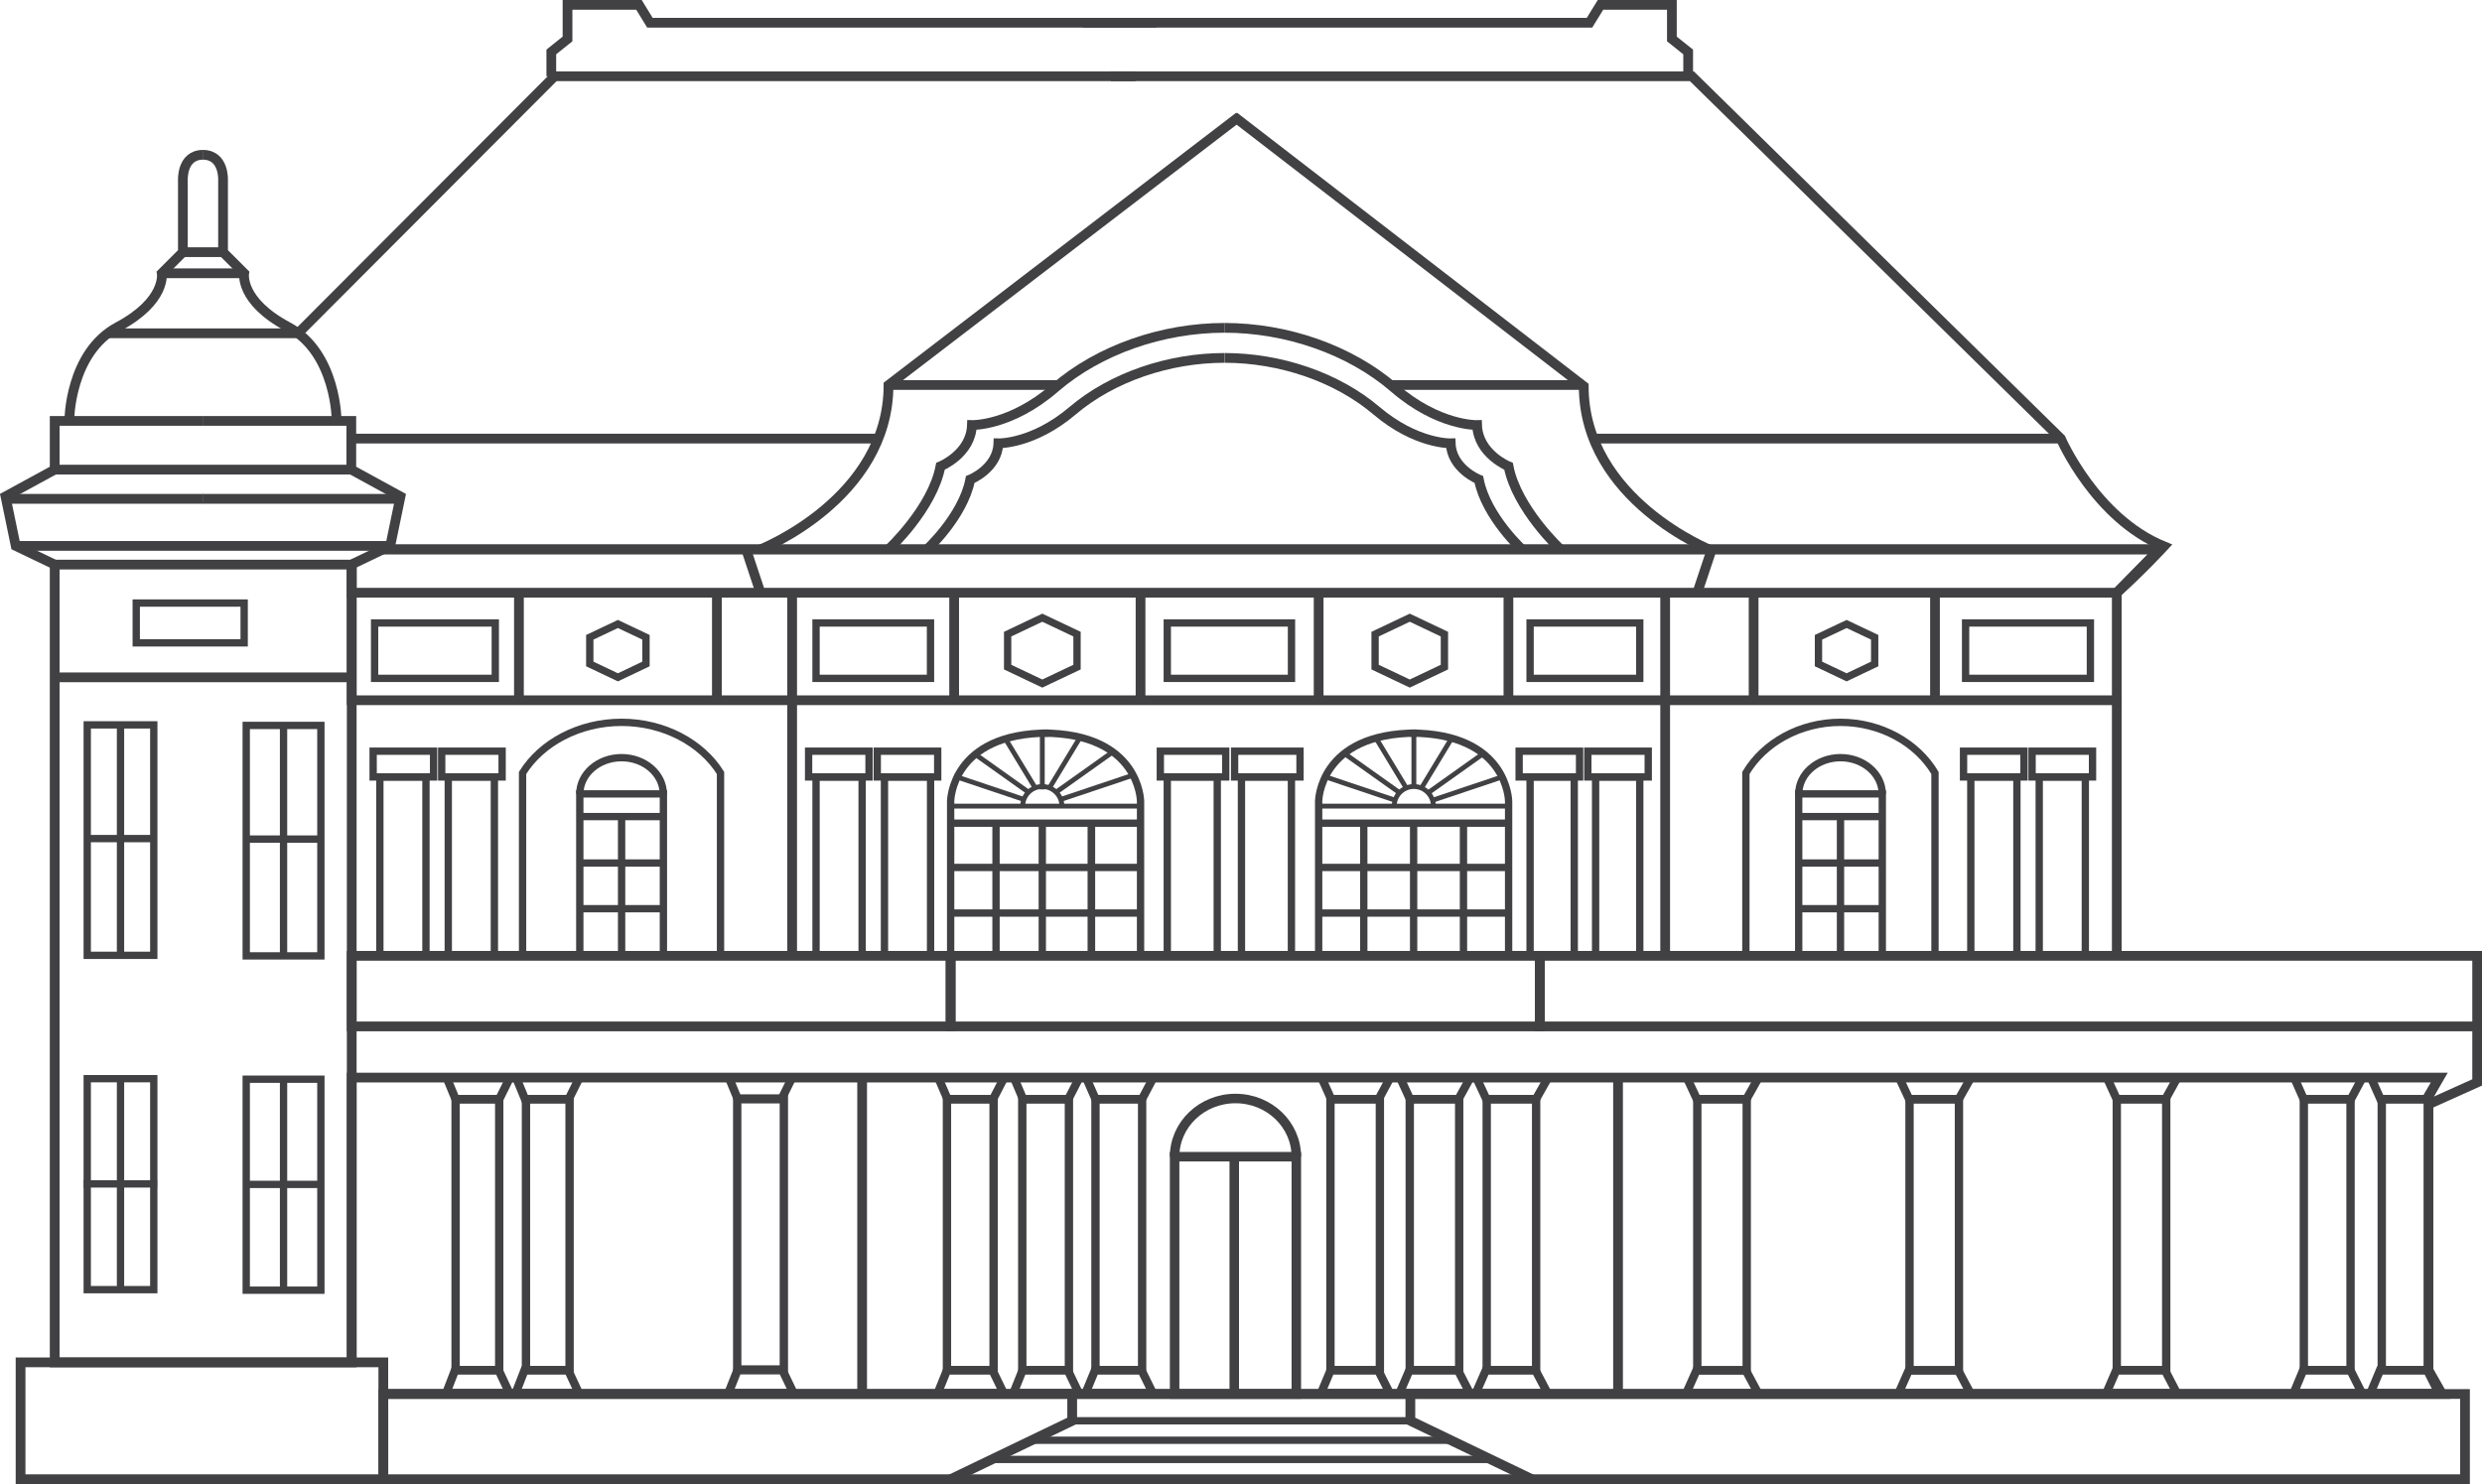 <?xml version="1.0" encoding="UTF-8"?><svg id="b" xmlns="http://www.w3.org/2000/svg" viewBox="0 0 410.27 245.35"><defs><style>.d{stroke-width:.8px;}.d,.e,.f,.g,.h,.i,.j,.k{stroke:#414042;stroke-miterlimit:10;}.d,.f,.g,.h,.i,.j,.k{fill:none;}.e{fill:#231f20;}.e,.h{stroke-width:1.61px;}.f{stroke-width:1.38px;}.g{stroke-width:1.4px;}.i{stroke-width:1.57px;}.j{stroke-width:1.21px;}.k{stroke-width:1.21px;}</style></defs><g id="c"><rect class="h" x="9.04" y="93.34" width="49.1" height="131.9"/><polyline class="h" points="63.32 90.82 356.95 90.82 349.9 97.99 349.9 115.77 58.13 115.77 58.13 93.3"/><rect class="h" x="3.4" y="225.23" width="59.96" height="19.32"/><rect class="h" x="63.37" y="230.46" width="344.09" height="14.09"/><rect class="h" x="58.13" y="158.02" width="99" height="11.67"/><rect class="h" x="157.14" y="158.02" width="97.39" height="11.67"/><rect class="h" x="254.53" y="158.02" width="154.94" height="11.67"/><polyline class="h" points="63.37 230.46 403.65 230.46 401.42 226.52 401.42 181.22 403.21 178.15 58.13 178.15 58.13 225.23"/><polyline class="h" points="401.42 182.57 409.47 178.95 409.47 169.7"/><rect class="k" x="14.42" y="119.84" width="11" height="38.1"/><rect class="k" x="40.7" y="119.93" width="12.34" height="38.1"/><rect class="k" x="14.42" y="178.33" width="11" height="34.88"/><rect class="k" x="40.7" y="178.42" width="12.34" height="34.88"/><rect class="j" x="95.84" y="131.25" width="13.82" height="26.77"/><rect class="f" x="75.31" y="181.73" width="7.21" height="44.8"/><rect class="f" x="86.94" y="181.73" width="7.21" height="44.8"/><rect class="f" x="181.08" y="181.73" width="7.71" height="44.8"/><rect class="f" x="168.98" y="181.73" width="7.71" height="44.8"/><rect class="f" x="156.53" y="181.73" width="7.71" height="44.8"/><rect class="f" x="121.86" y="181.61" width="7.71" height="44.8"/><rect class="f" x="245.75" y="181.73" width="8.17" height="44.8"/><rect class="f" x="280.56" y="181.73" width="8.17" height="44.8"/><rect class="f" x="315.64" y="181.73" width="8.17" height="44.8"/><rect class="f" x="349.9" y="181.73" width="8.17" height="44.8"/><rect class="f" x="233.03" y="181.73" width="8.17" height="44.8"/><rect class="f" x="219.92" y="181.73" width="8.17" height="44.8"/><rect class="f" x="380.82" y="181.73" width="7.72" height="44.8"/><rect class="f" x="393.7" y="181.73" width="7.72" height="44.8"/><rect class="i" x="194.16" y="191.23" width="20.12" height="39.24"/><path class="k" d="m119.1,127.79v30.23h-32.72v-30.23h0c3.09-4.98,9.34-8.37,16.36-8.37s13.26,3.39,16.36,8.37h0Z"/><path class="k" d="m319.85,127.79v30.23h-31.26v-30.23h0c2.95-4.98,8.92-8.37,15.63-8.37s12.67,3.39,15.63,8.37h0Z"/><path class="i" d="m194.16,191.23c0-5.31,4.5-9.62,10.06-9.62s10.06,4.3,10.06,9.62"/><polygon class="k" points="97.49 105.36 102.14 103.16 106.78 105.36 106.78 109.77 102.14 111.98 97.49 109.77 97.49 105.36"/><polygon class="k" points="166.56 104.84 172.29 102.12 178.03 104.84 178.03 110.29 172.29 113.01 166.56 110.29 166.56 104.84"/><polygon class="k" points="227.3 104.84 233.03 102.12 238.76 104.84 238.76 110.29 233.03 113.01 227.3 110.29 227.3 104.84"/><polygon class="k" points="300.59 105.36 305.24 103.16 309.88 105.36 309.88 109.77 305.24 111.98 300.59 109.77 300.59 105.36"/><path class="h" d="m146.87,90.82s7.25-6.72,8.59-13.73c0,0,5.04-2.04,5.2-6.82,0,0,6.38.2,13.71-6.14,7.33-6.33,17.8-9.93,28.05-9.93"/><path class="h" d="m257.95,90.82s-7.25-6.72-8.59-13.73c0,0-5.04-2.04-5.2-6.82,0,0-6.38.2-13.71-6.14-7.33-6.33-17.8-9.93-28.04-9.93"/><path class="h" d="m153.03,91.03s6.15-5.58,7.35-11.75c0,0,4.51-1.8,4.65-5.99,0,0,5.71.17,12.27-5.39,6.56-5.57,15.94-8.73,25.11-8.73"/><path class="h" d="m251.78,91.02s-6.14-5.57-7.33-11.74c0,0-4.51-1.8-4.65-5.99,0,0-5.71.17-12.27-5.39-6.56-5.57-15.94-8.73-25.1-8.73"/><polyline class="h" points="9.04 93.34 2.6 90.25 .99 82.47 33.59 82.47"/><polyline class="h" points=".42 82.34 9.04 77.64 9.04 69.59 33.59 69.59"/><path class="h" d="m11.45,69.59s0-11.27,8.05-15.56c8.05-4.29,7.24-8.85,7.24-8.85l3.49-3.49v-11.81s-.27-4.29,3.35-4.29"/><polyline class="h" points="58.07 93.34 64.51 90.25 66.12 82.47 33.52 82.47"/><polyline class="h" points="66.67 82.34 58.07 77.64 58.07 69.59 33.52 69.59"/><path class="h" d="m55.65,69.59s0-11.27-8.05-15.56c-8.05-4.29-7.24-8.85-7.24-8.85l-3.49-3.49v-11.81s.27-4.29-3.35-4.29"/><polyline class="h" points="49.27 55.1 91.67 12.61 187.72 12.61"/><path class="h" d="m183.62,12.61h96.05l60.98,59.9s5.69,13.18,17.05,17.81c0,0-3.77,4.09-7.79,7.68"/><polyline class="h" points="63.32 90.82 356.95 90.82 349.9 97.99 58.13 97.99 58.13 93.3"/><path class="j" d="m157.14,158.02v-25.55s.07-11.27,16.23-11.27"/><path class="j" d="m188.53,158.02v-25.55s-.07-11.27-16.24-11.27"/><path class="j" d="m217.97,158.02v-25.55s.07-11.27,16.24-11.27"/><path class="j" d="m249.37,158.02v-25.55s-.07-11.27-16.24-11.27"/><line class="j" x1="157.14" y1="136.09" x2="188.53" y2="136.09"/><line class="d" x1="157.14" y1="133.27" x2="188.53" y2="133.27"/><line class="j" x1="217.97" y1="136.09" x2="249.37" y2="136.09"/><line class="d" x1="217.97" y1="133.27" x2="249.37" y2="133.27"/><path class="j" d="m95.84,131.25c0-3.31,3.09-5.99,6.9-5.99s6.9,2.69,6.9,5.99"/><line class="j" x1="95.84" y1="135" x2="109.64" y2="135"/><line class="i" x1="204.02" y1="191.23" x2="204.02" y2="230.34"/><polyline class="h" points="177.23 230.46 177.23 234.89 157.14 244.55"/><polyline class="h" points="233.13 230.46 233.13 234.89 253.22 244.55"/><line class="j" x1="177.23" y1="234.89" x2="233.13" y2="234.89"/><line class="j" x1="170.49" y1="238.11" x2="239.83" y2="238.11"/><line class="j" x1="163.94" y1="241.28" x2="246.42" y2="241.28"/><polygon class="f" points="75.31 181.73 73.83 178.15 84.29 178.15 82.52 181.73 75.31 181.73"/><polygon class="f" points="86.79 181.73 85.32 178.15 95.78 178.15 94 181.73 86.79 181.73"/><polygon class="f" points="121.96 181.73 120.48 178.15 130.94 178.15 129.17 181.73 121.96 181.73"/><polygon class="f" points="156.63 181.73 155.09 178.15 165.99 178.15 164.14 181.73 156.63 181.73"/><polygon class="f" points="169.12 181.73 167.6 178.15 178.42 178.15 176.58 181.73 169.12 181.73"/><polygon class="f" points="181.1 181.73 179.53 178.15 190.65 178.15 188.76 181.73 181.1 181.73"/><polygon class="f" points="220.05 181.73 218.44 178.15 229.81 178.15 227.88 181.73 220.05 181.73"/><polygon class="f" points="233.07 181.73 231.43 178.15 243.04 178.15 241.07 181.73 233.07 181.73"/><polygon class="f" points="245.7 181.73 244.03 178.15 255.9 178.15 253.88 181.73 245.7 181.73"/><polygon class="f" points="280.5 181.73 278.83 178.15 290.69 178.15 288.68 181.73 280.5 181.73"/><polygon class="f" points="315.59 181.73 313.92 178.15 325.79 178.15 323.77 181.73 315.59 181.73"/><polygon class="f" points="349.9 181.73 348.26 178.15 359.92 178.15 357.94 181.73 349.9 181.73"/><polygon class="f" points="380.81 181.73 379.22 178.15 390.51 178.15 388.59 181.73 380.81 181.73"/><polygon class="f" points="393.5 181.73 391.91 178.15 403.21 178.15 401.29 181.73 393.5 181.73"/><line class="h" x1="145.18" y1="72.51" x2="58.13" y2="72.51"/><line class="h" x1="340.65" y1="72.51" x2="262.95" y2="72.51"/><line class="h" x1="130.94" y1="158.02" x2="130.94" y2="97.99"/><line class="h" x1="275.25" y1="158.02" x2="275.25" y2="97.99"/><line class="h" x1="123.33" y1="90.82" x2="125.71" y2="97.99"/><line class="h" x1="282.95" y1="90.82" x2="280.56" y2="97.99"/><path class="h" d="m125.71,90.82s21.16-8.35,21.16-27.16l57.95-44.38"/><path class="h" d="m203.99,19.27l57.8,44.58c0,18.82,21.16,27.17,21.16,27.17"/><line class="h" x1="349.9" y1="115.77" x2="349.9" y2="158.02"/><rect class="j" x="325.77" y="128.45" width="7.62" height="29.58"/><rect class="j" x="337.08" y="128.45" width="7.62" height="29.58"/><rect class="j" x="62.79" y="128.45" width="7.62" height="29.58"/><rect class="j" x="74.1" y="128.45" width="7.62" height="29.58"/><rect class="j" x="134.89" y="128.45" width="7.62" height="29.58"/><rect class="j" x="146.2" y="128.45" width="7.62" height="29.58"/><rect class="j" x="252.92" y="128.45" width="7.3" height="29.58"/><rect class="j" x="263.75" y="128.45" width="7.3" height="29.58"/><rect class="j" x="192.95" y="128.45" width="8.26" height="29.58"/><rect class="j" x="205.21" y="128.45" width="8.26" height="29.58"/><polygon class="f" points="75.22 226.52 73.75 230.33 84.21 230.33 82.43 226.52 75.22 226.52"/><polygon class="f" points="86.71 226.52 85.23 230.33 95.69 230.33 93.92 226.52 86.71 226.52"/><polygon class="g" points="121.91 226.52 120.4 230.33 131.17 230.33 129.34 226.52 121.91 226.52"/><polygon class="f" points="156.54 226.52 155 230.33 165.9 230.33 164.05 226.52 156.54 226.52"/><polygon class="f" points="169.04 226.52 167.51 230.33 178.33 230.33 176.5 226.52 169.04 226.52"/><polygon class="f" points="181.01 226.52 179.44 230.33 190.56 230.33 188.68 226.52 181.01 226.52"/><polygon class="f" points="219.96 226.52 218.36 230.33 229.73 230.33 227.8 226.52 219.96 226.52"/><polygon class="f" points="232.98 226.52 231.34 230.33 242.96 230.33 240.99 226.52 232.98 226.52"/><polygon class="f" points="245.62 226.52 243.95 230.33 255.81 230.33 253.8 226.52 245.62 226.52"/><polygon class="f" points="280.42 226.57 278.74 230.33 290.61 230.33 288.59 226.57 280.42 226.57"/><polygon class="f" points="315.51 226.57 313.84 230.33 325.7 230.33 323.69 226.57 315.51 226.57"/><polygon class="f" points="349.82 226.52 348.17 230.33 359.84 230.33 357.86 226.52 349.82 226.52"/><polygon class="f" points="380.72 226.52 379.13 230.33 390.43 230.33 388.51 226.52 380.72 226.52"/><polygon class="f" points="393.42 226.52 391.83 230.33 403.12 230.33 401.2 226.52 393.42 226.52"/><line class="h" x1="261.79" y1="63.65" x2="229.89" y2="63.65"/><line class="h" x1="174.93" y1="63.65" x2="146.87" y2="63.65"/><polyline class="h" points="91.13 12.61 91.13 8.59 93.81 6.44 93.81 .8 105.62 .8 107.43 3.76 191.2 3.76"/><polyline class="h" points="279.05 12.61 279.05 8.59 276.36 6.44 276.36 .8 264.56 .8 262.74 3.76 178.97 3.76"/><line class="h" x1="30.23" y1="41.69" x2="36.87" y2="41.69"/><line class="h" x1="26.74" y1="45.18" x2="40.36" y2="45.18"/><line class="h" x1="17.83" y1="55.1" x2="49.82" y2="55.1"/><line class="h" x1="9.04" y1="77.64" x2="58.07" y2="77.64"/><line class="h" x1="2.6" y1="90.25" x2="64.51" y2="90.25"/><line class="j" x1="102.75" y1="135" x2="102.75" y2="158.02"/><line class="j" x1="172.29" y1="136.34" x2="172.29" y2="158.02"/><line class="j" x1="233.67" y1="136.34" x2="233.67" y2="158.02"/><line class="j" x1="164.64" y1="136.34" x2="164.64" y2="158.02"/><line class="j" x1="180.41" y1="136.34" x2="180.41" y2="158.02"/><line class="j" x1="225.43" y1="136.34" x2="225.43" y2="158.02"/><line class="j" x1="241.91" y1="136.34" x2="241.91" y2="158.02"/><rect class="j" x="133.66" y="124.19" width="9.99" height="4.26"/><rect class="j" x="145.01" y="124.19" width="9.99" height="4.26"/><rect class="j" x="61.68" y="124.19" width="9.99" height="4.26"/><rect class="j" x="73.01" y="124.19" width="9.99" height="4.26"/><rect class="j" x="324.57" y="124.19" width="9.99" height="4.26"/><rect class="j" x="335.9" y="124.19" width="9.99" height="4.26"/><rect class="j" x="251.11" y="124.19" width="9.99" height="4.26"/><rect class="j" x="262.46" y="124.19" width="9.99" height="4.26"/><rect class="j" x="191.8" y="124.19" width="10.81" height="4.26"/><rect class="j" x="204.08" y="124.19" width="10.81" height="4.26"/><line class="d" x1="233.71" y1="121.21" x2="233.71" y2="130.03"/><path class="d" d="m230.46,133.28c0-1.79,1.45-3.25,3.24-3.25s3.24,1.45,3.24,3.25"/><path class="d" d="m169.05,133.28c0-1.79,1.45-3.25,3.24-3.25s3.24,1.45,3.24,3.25"/><line class="d" x1="234.97" y1="130.28" x2="239.96" y2="122.04"/><line class="d" x1="236.08" y1="131.06" x2="245.17" y2="124.6"/><line class="d" x1="236.8" y1="132.3" x2="248.28" y2="128.45"/><line class="d" x1="232.45" y1="130.28" x2="227.46" y2="122.04"/><line class="d" x1="231.35" y1="131.06" x2="222.26" y2="124.6"/><line class="d" x1="230.62" y1="132.3" x2="219.14" y2="128.45"/><line class="d" x1="172.29" y1="121.59" x2="172.29" y2="130.51"/><line class="d" x1="173.55" y1="130.13" x2="178.54" y2="121.89"/><line class="d" x1="174.66" y1="130.91" x2="183.75" y2="124.45"/><line class="d" x1="175.38" y1="132.15" x2="186.86" y2="128.3"/><line class="d" x1="171.04" y1="130.13" x2="166.04" y2="121.89"/><line class="d" x1="169.93" y1="130.91" x2="160.84" y2="124.45"/><line class="d" x1="169.2" y1="132.15" x2="157.72" y2="128.3"/><rect class="j" x="297.32" y="131.25" width="13.82" height="26.77"/><path class="j" d="m297.33,131.25c0-3.31,3.09-5.99,6.9-5.99s6.9,2.69,6.9,5.99"/><line class="j" x1="297.32" y1="135" x2="311.13" y2="135"/><line class="j" x1="304.23" y1="135" x2="304.23" y2="158.02"/><rect class="k" x="192.95" y="102.99" width="20.53" height="9.16"/><rect class="k" x="252.92" y="102.99" width="18.13" height="9.16"/><rect class="k" x="134.89" y="102.99" width="18.92" height="9.16"/><rect class="k" x="61.92" y="102.99" width="19.95" height="9.16"/><rect class="k" x="324.91" y="102.99" width="20.63" height="9.16"/><line class="h" x1="85.78" y1="97.99" x2="85.78" y2="115.77"/><line class="h" x1="118.5" y1="98.68" x2="118.5" y2="115.77"/><line class="h" x1="157.72" y1="98.68" x2="157.72" y2="115.77"/><line class="h" x1="188.53" y1="98.68" x2="188.53" y2="115.77"/><line class="h" x1="217.97" y1="98.68" x2="217.97" y2="115.77"/><line class="h" x1="249.34" y1="98.68" x2="249.34" y2="115.77"/><line class="h" x1="319.85" y1="98.68" x2="319.85" y2="115.77"/><line class="h" x1="289.87" y1="98.68" x2="289.87" y2="115.77"/><line class="h" x1="142.51" y1="178.15" x2="142.51" y2="230.46"/><line class="h" x1="267.46" y1="178.15" x2="267.46" y2="230.46"/><line class="k" x1="19.92" y1="119.84" x2="19.92" y2="157.94"/><line class="k" x1="46.87" y1="119.93" x2="46.87" y2="158.02"/><line class="k" x1="19.92" y1="178.33" x2="19.92" y2="213.12"/><line class="k" x1="46.87" y1="178.42" x2="46.87" y2="213.21"/><line class="j" x1="95.84" y1="142.68" x2="109.65" y2="142.68"/><line class="j" x1="95.84" y1="150.23" x2="109.65" y2="150.23"/><line class="j" x1="156.63" y1="143.41" x2="172.63" y2="143.41"/><line class="j" x1="156.64" y1="150.95" x2="172.64" y2="150.95"/><line class="j" x1="180.42" y1="136.34" x2="180.42" y2="158.02"/><line class="j" x1="172.41" y1="143.41" x2="188.4" y2="143.41"/><line class="j" x1="172.42" y1="150.95" x2="188.41" y2="150.95"/><line class="j" x1="217.82" y1="143.41" x2="233.81" y2="143.41"/><line class="j" x1="217.83" y1="150.95" x2="233.82" y2="150.95"/><line class="j" x1="233.59" y1="143.41" x2="249.59" y2="143.41"/><line class="j" x1="233.6" y1="150.95" x2="249.6" y2="150.95"/><line class="j" x1="297.31" y1="142.68" x2="311.12" y2="142.68"/><line class="j" x1="297.32" y1="150.23" x2="311.13" y2="150.23"/><line class="k" x1="40.7" y1="138.72" x2="53.04" y2="138.72"/><line class="k" x1="14.42" y1="138.64" x2="25.42" y2="138.64"/><line class="k" x1="40.9" y1="195.81" x2="53.04" y2="195.81"/><line class="k" x1="13.83" y1="195.73" x2="25.97" y2="195.73"/><line class="e" x1="8.44" y1="111.98" x2="58.07" y2="111.98"/><rect class="k" x="22.52" y="99.7" width="17.84" height="6.58"/></g></svg>